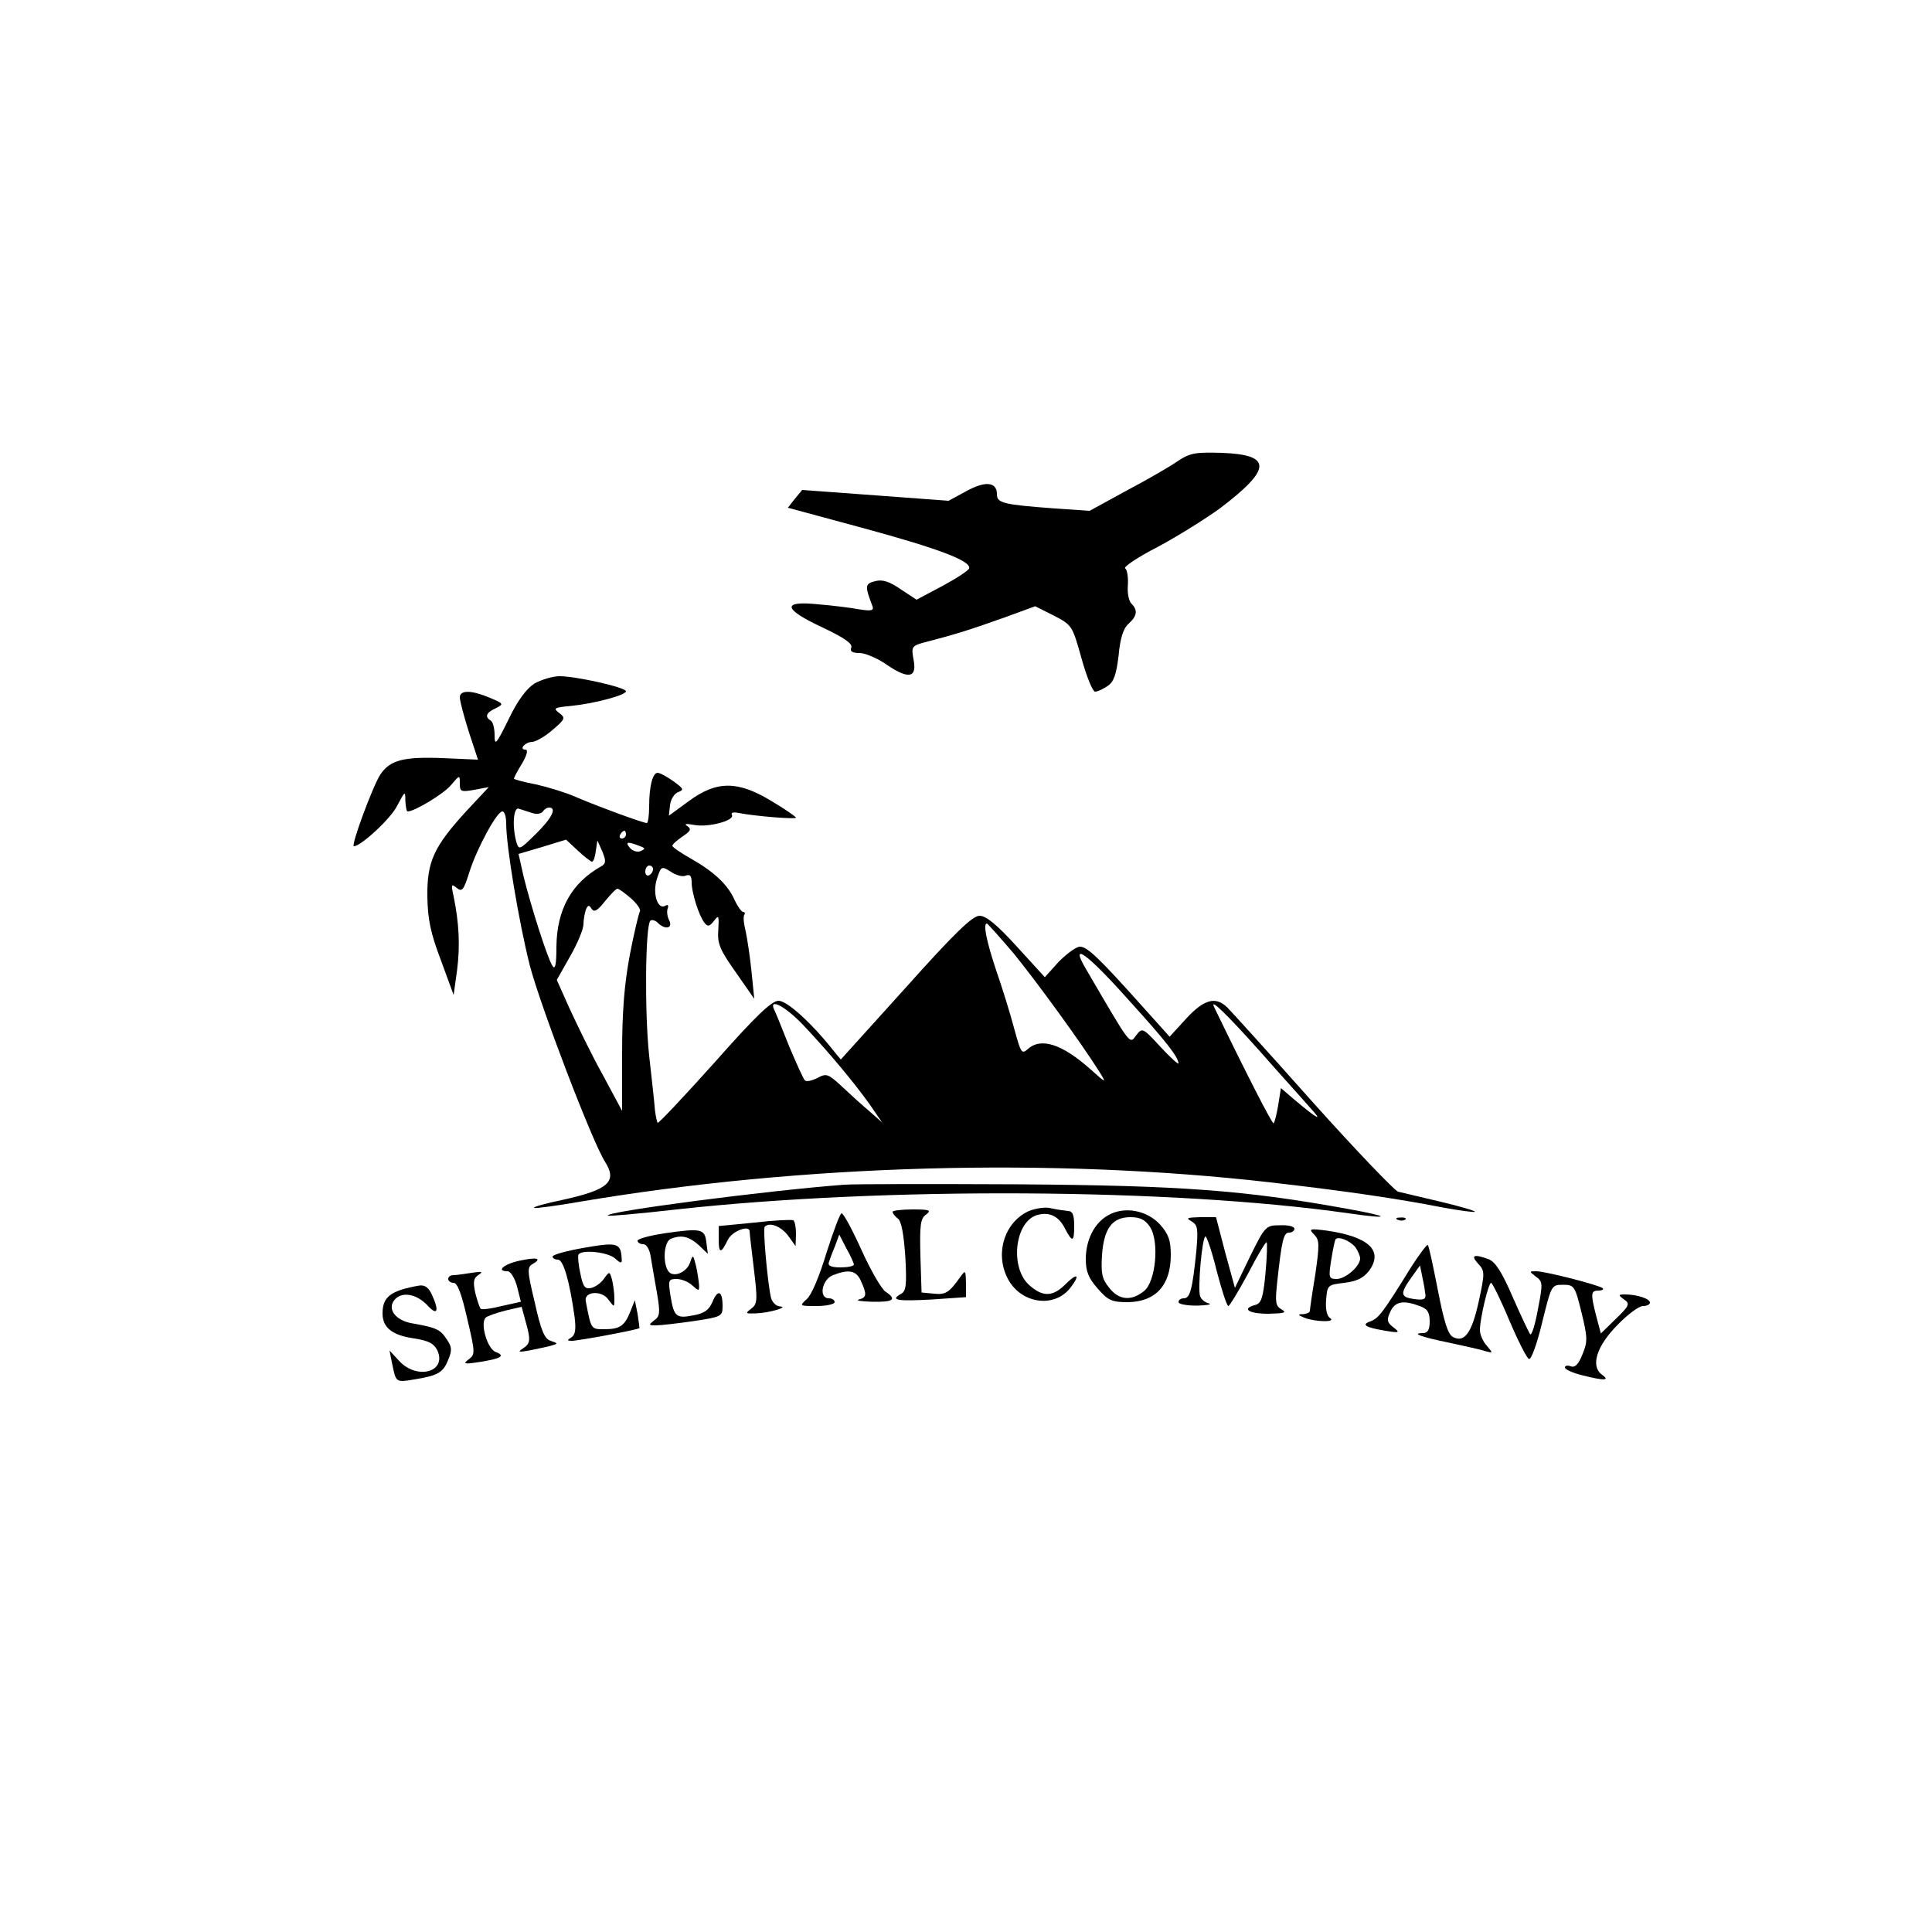 <?xml version="1.0" standalone="no"?>
<!DOCTYPE svg PUBLIC "-//W3C//DTD SVG 20010904//EN"
 "http://www.w3.org/TR/2001/REC-SVG-20010904/DTD/svg10.dtd">
<svg version="1.0" xmlns="http://www.w3.org/2000/svg"
 width="500pt" height="500pt" viewBox="0 0 500 500"
 preserveAspectRatio="xMidYMid meet">
<g transform="translate(0,500) scale(0.1,-0.1)"
fill="#000000" stroke="none">
<path d="M3047 3806 c-20 -14 -79 -48 -132 -76 l-95 -52 -88 6 c-136 10 -152
14 -152 37 0 32 -30 35 -79 8 l-46 -25 -189 14 -190 14 -19 -23 -18 -23 196
-53 c195 -53 279 -85 273 -104 -2 -6 -33 -26 -70 -46 l-66 -35 -41 27 c-29 20
-47 26 -66 21 -27 -7 -27 -12 -7 -65 4 -11 -3 -13 -34 -8 -21 4 -69 10 -106
13 -96 10 -92 -12 11 -60 57 -27 78 -42 74 -52 -4 -10 3 -14 22 -14 14 0 47
-14 71 -31 56 -38 78 -33 68 15 -6 34 -5 35 38 46 69 18 108 30 195 61 l82 30
48 -24 c48 -25 48 -26 72 -111 13 -47 29 -86 35 -86 7 0 21 7 33 15 16 11 22
30 28 79 4 44 12 70 26 82 22 20 24 35 7 52 -7 7 -11 29 -9 49 1 19 -2 39 -7
42 -6 3 32 29 85 56 52 28 124 73 161 100 133 101 135 138 5 143 -70 2 -83 0
-116 -22z"/>
<path d="M1383 3231 c-21 -14 -43 -43 -67 -93 -32 -65 -36 -69 -36 -41 0 17
-4 35 -10 38 -16 10 -12 21 13 32 21 11 21 12 -15 27 -47 20 -78 21 -78 1 0
-8 10 -47 23 -88 l24 -73 -91 4 c-102 4 -137 -5 -162 -43 -19 -29 -77 -185
-68 -185 18 0 96 72 112 105 20 38 21 39 21 13 1 -16 3 -28 6 -28 18 0 94 46
112 68 23 27 23 27 23 4 0 -21 3 -22 38 -16 l37 7 -58 -62 c-84 -92 -102 -130
-101 -221 1 -59 8 -94 35 -165 l33 -90 9 65 c8 64 5 121 -9 190 -7 31 -6 34 8
22 14 -11 18 -6 33 42 20 62 71 156 85 156 6 0 10 -14 10 -31 0 -60 33 -256
61 -367 27 -104 162 -458 195 -509 32 -51 9 -72 -109 -98 -43 -9 -77 -18 -75
-21 2 -2 56 5 119 16 575 97 1220 115 1787 50 192 -22 329 -42 446 -65 44 -8
81 -13 83 -11 2 2 -38 14 -89 26 -51 12 -101 24 -110 26 -9 3 -109 107 -221
232 -112 126 -212 236 -221 245 -30 29 -60 21 -106 -29 l-43 -47 -71 79 c-111
124 -142 154 -161 154 -10 0 -34 -18 -55 -39 l-36 -40 -73 80 c-51 56 -79 79
-96 79 -18 0 -64 -44 -191 -186 l-168 -186 -19 23 c-57 72 -120 129 -142 129
-18 0 -59 -39 -166 -160 -79 -88 -145 -158 -147 -156 -2 3 -5 17 -7 33 -1 15
-8 79 -15 141 -12 112 -10 335 3 349 4 4 13 1 19 -5 19 -19 40 -15 30 6 -5 9
-7 23 -4 31 3 8 0 11 -6 7 -20 -12 -34 32 -22 69 11 34 12 34 36 19 13 -9 31
-14 39 -10 11 4 15 -1 15 -18 0 -27 19 -86 33 -104 9 -11 13 -10 25 5 12 16
13 14 11 -23 -3 -36 4 -52 45 -110 l48 -69 -7 70 c-4 39 -11 85 -15 104 -5 19
-7 38 -4 43 3 4 2 8 -3 8 -4 0 -14 14 -22 31 -17 39 -53 73 -113 107 -27 15
-48 30 -48 33 0 4 12 14 26 24 21 14 24 19 13 27 -10 6 -3 7 18 3 37 -7 106
12 97 26 -3 6 4 8 18 5 40 -8 148 -17 148 -12 0 2 -28 22 -62 42 -88 54 -143
54 -215 1 l-52 -38 3 27 c2 16 11 30 21 34 16 6 14 9 -12 28 -17 12 -35 22
-41 22 -13 0 -22 -35 -22 -87 0 -24 -3 -43 -6 -43 -10 0 -132 45 -185 68 -25
11 -71 25 -102 32 -32 6 -57 13 -57 15 0 2 9 20 21 39 13 22 16 36 9 36 -18 0
-1 20 18 20 9 1 33 14 52 31 33 28 34 31 17 44 -16 12 -13 14 30 18 61 6 143
28 143 38 0 10 -129 39 -172 39 -18 0 -47 -9 -65 -19z m-6 -335 c12 -4 24 -2
28 4 3 5 10 10 16 10 21 0 7 -28 -35 -69 -42 -41 -43 -42 -50 -19 -11 41 -7
91 7 85 6 -2 22 -7 34 -11z m243 -56 c0 -5 -5 -10 -11 -10 -5 0 -7 5 -4 10 3
6 8 10 11 10 2 0 4 -4 4 -10z m-88 -70 c4 0 8 12 10 28 l4 27 13 -29 c10 -25
9 -31 -3 -38 -77 -43 -115 -112 -116 -208 0 -46 -3 -61 -10 -50 -13 19 -57
158 -75 232 l-13 58 61 18 62 19 30 -28 c17 -16 34 -29 37 -29z m122 41 c17
-6 17 -8 3 -14 -8 -3 -21 1 -27 9 -13 15 -6 17 24 5z m36 -60 c0 -6 -4 -13
-10 -16 -5 -3 -10 1 -10 9 0 9 5 16 10 16 6 0 10 -4 10 -9z m-57 -76 c16 -14
26 -29 23 -34 -3 -5 -15 -55 -26 -112 -14 -75 -20 -145 -20 -254 l0 -150 -51
95 c-29 52 -66 129 -85 170 l-33 74 35 62 c19 33 34 70 34 82 0 11 3 28 6 37
5 13 9 14 15 3 7 -10 15 -5 35 20 14 17 28 32 32 32 4 0 20 -12 35 -25z m990
-142 c57 -70 172 -227 223 -308 18 -29 17 -29 -23 7 -74 66 -129 84 -163 53
-16 -14 -18 -10 -35 52 -10 38 -31 106 -47 152 -26 78 -34 121 -24 121 2 0 33
-35 69 -77z m297 -120 c98 -108 129 -148 130 -165 0 -4 -21 15 -47 43 -46 50
-47 50 -63 29 -17 -23 -12 -29 -130 173 -43 73 4 39 110 -80z m-842 -65 c68
-72 131 -148 172 -205 l33 -48 -34 30 c-19 16 -51 45 -71 64 -35 32 -39 34
-63 21 -14 -7 -28 -10 -32 -6 -4 4 -22 44 -41 89 -18 45 -35 88 -39 95 -13 30
30 7 75 -40z m1182 -68 c51 -58 110 -123 129 -145 37 -40 23 -33 -39 19 l-35
30 -7 -44 c-4 -23 -9 -45 -12 -47 -3 -3 -69 125 -154 301 -12 25 34 -20 118
-114z"/>
<path d="M2185 1934 c-199 -15 -622 -70 -612 -80 2 -2 82 5 178 16 536 59
1283 55 1739 -10 111 -16 111 -9 0 11 -268 49 -436 61 -855 64 -220 1 -422 1
-450 -1z"/>
<path d="M2663 1866 c-62 -28 -88 -106 -57 -171 32 -68 121 -83 164 -28 27 35
18 40 -13 9 -32 -32 -58 -33 -92 -3 -53 45 -39 168 21 183 31 8 54 -4 70 -35
19 -37 24 -36 24 5 0 31 -4 40 -17 40 -10 1 -29 4 -43 7 -14 4 -39 0 -57 -7z"/>
<path d="M2310 1864 c0 -4 6 -12 14 -18 9 -7 15 -41 19 -99 4 -74 2 -89 -12
-96 -28 -16 -9 -19 82 -14 l87 6 0 36 c-1 34 -1 35 -15 16 -29 -41 -38 -46
-68 -43 l-32 3 -3 95 c-2 80 0 97 15 107 14 11 9 13 -35 13 -29 0 -52 -3 -52
-6z"/>
<path d="M2868 1855 c-36 -20 -58 -64 -58 -114 0 -31 7 -49 31 -76 27 -31 37
-35 78 -35 72 1 111 44 111 122 0 38 -6 54 -27 78 -34 38 -93 49 -135 25z
m108 -30 c25 -38 15 -142 -15 -166 -33 -27 -66 -24 -91 9 -18 22 -21 37 -18
84 5 70 27 98 74 98 25 0 38 -7 50 -25z"/>
<path d="M2139 1758 c-18 -60 -39 -110 -51 -120 -20 -18 -19 -18 26 -18 25 0
46 5 46 10 0 6 -7 10 -15 10 -27 0 -18 49 11 60 41 16 60 12 72 -15 16 -35 15
-43 -5 -48 -10 -3 6 -5 35 -6 54 -1 64 6 34 26 -10 6 -38 54 -62 107 -24 53
-47 96 -52 96 -4 0 -21 -46 -39 -102z m71 -30 c0 -5 -16 -8 -35 -8 -23 0 -33
4 -30 13 2 6 9 26 16 42 l11 30 18 -35 c11 -19 19 -38 20 -42z"/>
<path d="M1953 1836 l-93 -9 0 -35 c0 -37 6 -37 24 0 11 22 56 39 56 21 0 -4
5 -48 11 -97 10 -82 9 -91 -7 -103 -16 -12 -15 -13 12 -12 35 1 88 17 62 18
-10 1 -20 11 -23 24 -9 41 -21 177 -16 182 12 13 41 2 60 -22 l20 -28 1 32 c0
17 -3 33 -7 35 -5 2 -50 0 -100 -6z"/>
<path d="M3084 1839 c16 -10 17 -19 12 -78 -10 -97 -16 -121 -32 -121 -8 0
-14 -4 -14 -10 0 -5 21 -9 48 -9 26 1 40 3 30 6 -9 2 -19 10 -22 18 -7 18 5
155 14 155 3 0 17 -40 29 -90 13 -49 26 -90 30 -90 3 0 26 38 51 84 24 47 46
83 48 81 2 -2 1 -38 -3 -81 -6 -63 -11 -77 -26 -81 -37 -10 -18 -23 34 -23 41
1 48 3 34 11 -16 9 -17 19 -12 67 12 113 17 132 31 132 8 0 14 5 14 10 0 6
-17 10 -37 9 -37 0 -39 -2 -78 -81 l-39 -81 -25 91 -24 92 -41 0 c-34 -1 -38
-2 -22 -11z"/>
<path d="M3618 1843 c7 -3 16 -2 19 1 4 3 -2 6 -13 5 -11 0 -14 -3 -6 -6z"/>
<path d="M1718 1808 c-38 -6 -68 -14 -68 -19 0 -5 7 -9 15 -9 8 0 16 -13 19
-32 3 -18 10 -60 16 -93 9 -52 8 -62 -7 -72 -15 -12 -15 -13 5 -13 12 0 55 5
97 11 72 11 75 12 75 39 0 39 -12 45 -26 11 -9 -21 -21 -30 -49 -35 -45 -9
-51 -4 -60 52 -6 39 -5 42 16 42 12 0 31 -7 41 -17 17 -15 18 -15 17 3 -1 10
-4 33 -8 49 -7 28 -8 29 -15 8 -9 -27 -45 -41 -57 -22 -15 24 -10 76 7 83 28
11 47 6 72 -16 l24 -23 -4 30 c-4 35 -13 37 -110 23z"/>
<path d="M3401 1805 c14 -14 14 -26 3 -103 -8 -48 -14 -90 -14 -94 0 -5 -8 -8
-17 -9 -15 0 -15 -2 2 -9 27 -11 85 -13 67 -1 -8 5 -12 23 -10 47 3 38 4 39
47 44 32 4 49 12 64 31 38 52 0 88 -108 104 -46 6 -49 5 -34 -10z m107 -33 c6
-9 12 -22 12 -29 0 -20 -38 -53 -61 -53 -20 0 -21 4 -14 48 4 26 9 50 11 54 6
10 37 -2 52 -20z"/>
<path d="M1513 1771 c-46 -8 -83 -18 -83 -23 0 -4 6 -8 14 -8 14 0 30 -55 43
-148 4 -32 2 -46 -8 -53 -12 -7 -12 -9 1 -9 17 0 173 29 175 33 0 1 -2 18 -5
37 l-7 35 -12 -30 c-15 -37 -27 -45 -68 -45 -34 0 -33 0 -47 72 -6 26 42 30
59 4 15 -20 15 -20 15 4 0 14 -3 35 -6 48 -6 22 -7 22 -20 4 -7 -11 -22 -22
-33 -25 -17 -4 -22 2 -29 37 -5 22 -7 44 -5 49 8 14 76 7 95 -10 14 -13 18
-13 17 -2 -2 42 -10 45 -96 30z"/>
<path d="M3654 1724 c-76 -123 -86 -135 -106 -143 -26 -9 -16 -16 37 -25 37
-6 39 -5 21 9 -16 12 -18 19 -8 40 12 27 34 31 76 15 20 -7 26 -16 26 -40 0
-21 -5 -30 -17 -30 -32 0 -6 -10 68 -25 41 -9 83 -18 94 -22 19 -5 19 -5 3 14
-10 11 -18 29 -18 41 0 29 22 122 29 122 3 0 25 -44 47 -97 23 -54 46 -99 51
-100 6 -2 21 40 34 94 24 97 24 98 54 98 29 0 31 -3 48 -72 16 -66 16 -75 2
-109 -10 -25 -19 -34 -30 -30 -8 3 -15 2 -15 -3 0 -5 20 -14 44 -20 59 -15 74
-14 51 2 -29 22 -13 74 42 129 26 27 55 48 65 48 10 0 18 4 18 9 0 10 -34 21
-64 21 -18 0 -19 -1 -3 -13 16 -11 14 -16 -21 -50 l-39 -38 -12 45 c-15 59
-14 66 6 66 9 0 14 3 11 6 -8 8 -149 44 -172 44 -19 0 -19 0 -1 -14 18 -13 18
-18 5 -85 -7 -39 -16 -68 -20 -64 -3 4 -24 48 -45 96 -28 65 -45 91 -62 98
-38 14 -48 11 -28 -11 18 -19 18 -24 2 -98 -18 -82 -37 -108 -67 -92 -13 7
-23 40 -39 122 -12 61 -23 114 -26 116 -2 2 -20 -22 -41 -54z m35 -75 c1 -12
-6 -14 -29 -11 -36 5 -37 14 -8 55 l23 32 6 -30 c4 -17 7 -37 8 -46z"/>
<path d="M1343 1737 c-40 -9 -60 -27 -29 -27 7 0 18 -17 24 -39 l10 -40 -50
-11 c-27 -7 -51 -10 -54 -7 -3 3 -9 22 -14 41 -6 29 -5 38 9 47 12 8 8 9 -18
5 -18 -3 -40 -6 -47 -6 -8 0 -14 -4 -14 -10 0 -5 6 -10 14 -10 10 0 21 -30 35
-92 21 -89 21 -93 4 -106 -16 -12 -12 -13 27 -7 57 9 69 16 43 26 -22 8 -41
75 -26 89 4 4 27 12 50 18 l43 10 10 -37 c14 -49 13 -58 -7 -71 -14 -9 -11
-10 17 -5 19 4 44 9 55 12 20 6 20 6 0 13 -16 5 -25 27 -41 99 -20 83 -20 92
-5 100 25 15 10 18 -36 8z"/>
<path d="M1085 1673 c-74 -13 -95 -29 -95 -72 0 -37 25 -57 83 -65 37 -6 50
-13 59 -31 25 -56 -53 -77 -99 -27 l-25 27 7 -35 c10 -48 9 -48 57 -40 62 10
75 18 88 51 10 24 10 33 -4 53 -16 25 -26 30 -88 41 -44 7 -67 37 -47 61 18
22 56 16 84 -13 27 -30 33 -17 12 28 -8 17 -18 24 -32 22z"/>
</g>
</svg>
